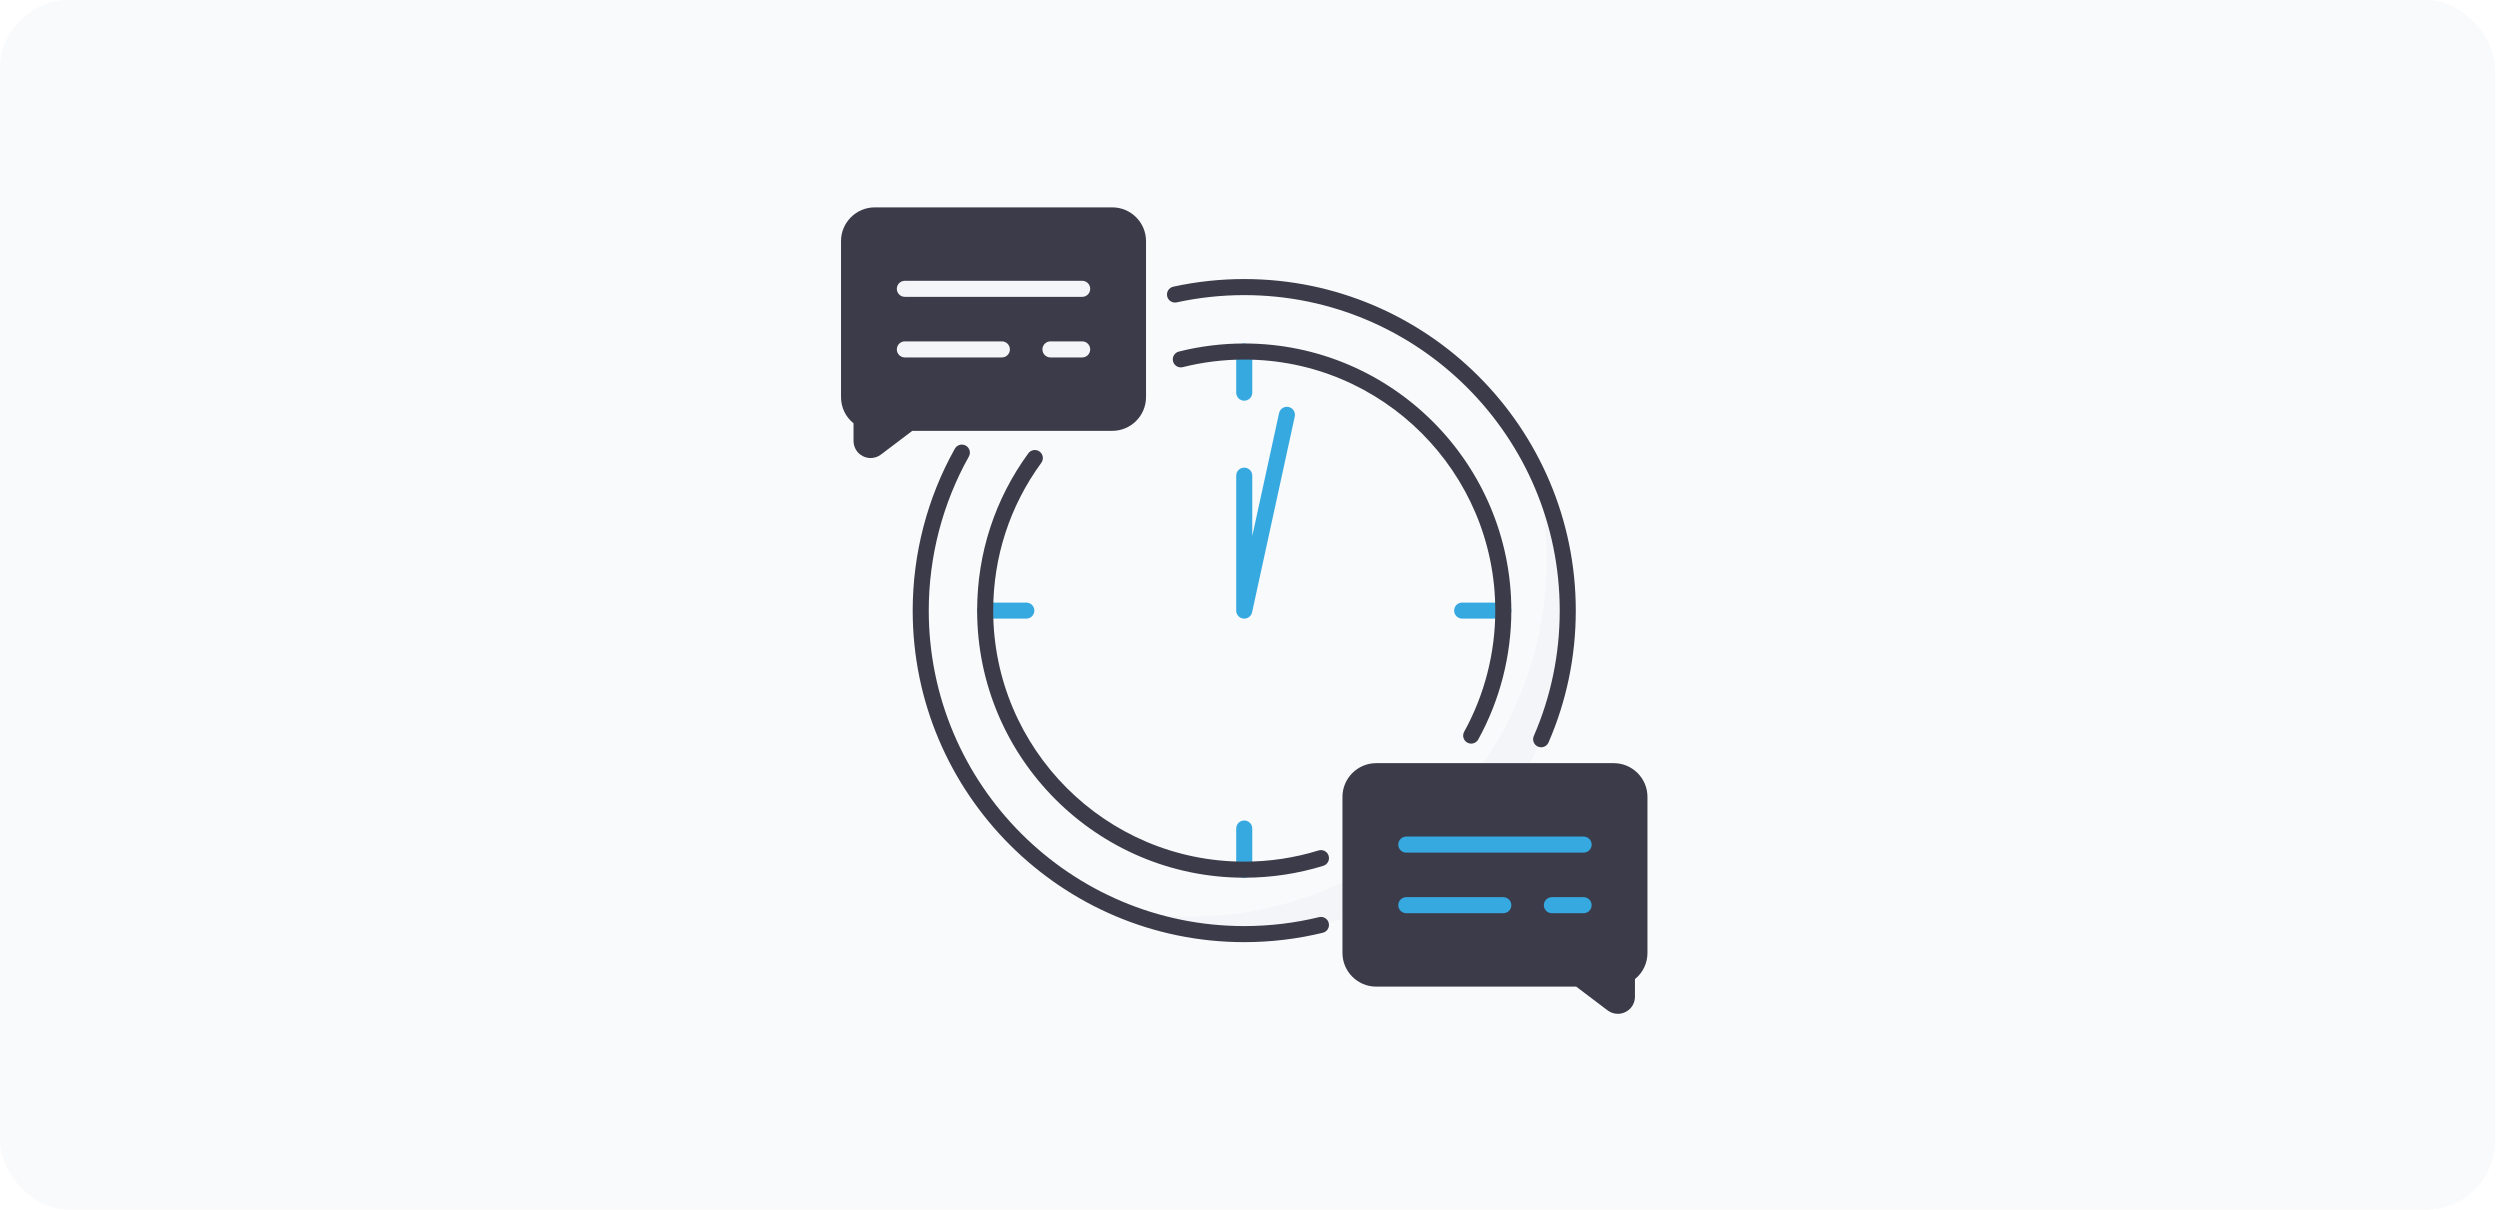 <?xml version="1.0" encoding="UTF-8"?> <svg xmlns="http://www.w3.org/2000/svg" width="217" height="105" viewBox="0 0 217 105" fill="none"> <g opacity="0.5" filter="url(#filter0_i_451_143)"> <rect width="216.58" height="105" rx="6" fill="#F4F5F8"></rect> </g> <path d="M133.161 40.402C133.873 43.008 134.255 45.752 134.255 48.584C134.255 65.692 120.387 79.561 103.279 79.561C101.25 79.561 99.267 79.363 97.347 78.991C100.632 80.337 104.229 81.081 108 81.081C123.529 81.081 136.118 68.492 136.118 52.963C136.118 48.448 135.052 44.182 133.161 40.402Z" fill="#F4F5F8"></path> <path d="M140.072 66.242H119.453C117.838 66.242 116.525 67.556 116.525 69.17V82.711C116.525 84.326 117.838 85.639 119.453 85.639H136.815L139.535 87.698C139.799 87.898 140.112 88 140.428 88C140.653 88 140.88 87.948 141.091 87.844C141.598 87.591 141.914 87.082 141.914 86.515V84.986C142.6 84.433 143 83.609 143 82.711V69.17C143 67.555 141.686 66.242 140.072 66.242Z" fill="#3B3B49"></path> <path d="M96.547 18H75.928C74.314 18 73 19.314 73 20.928V34.469C73 35.367 73.4 36.191 74.086 36.744V38.273C74.086 38.84 74.402 39.349 74.909 39.602C75.121 39.707 75.347 39.758 75.572 39.758C75.888 39.758 76.201 39.656 76.465 39.456L79.185 37.398H96.547C98.162 37.398 99.475 36.084 99.475 34.469V20.928C99.475 19.314 98.162 18 96.547 18Z" fill="#3B3B49"></path> <path d="M137.458 74.008H122.066C121.681 74.008 121.369 73.696 121.369 73.311C121.369 72.926 121.681 72.614 122.066 72.614H137.458C137.844 72.614 138.156 72.926 138.156 73.311C138.156 73.696 137.844 74.008 137.458 74.008Z" fill="#36A9E1"></path> <path d="M130.487 79.267H122.066C121.681 79.267 121.369 78.955 121.369 78.57C121.369 78.185 121.681 77.873 122.066 77.873H130.487C130.872 77.873 131.185 78.185 131.185 78.57C131.185 78.955 130.872 79.267 130.487 79.267Z" fill="#36A9E1"></path> <path d="M137.458 79.267H134.704C134.319 79.267 134.007 78.955 134.007 78.57C134.007 78.185 134.319 77.873 134.704 77.873H137.458C137.844 77.873 138.156 78.185 138.156 78.57C138.156 78.955 137.844 79.267 137.458 79.267Z" fill="#36A9E1"></path> <path d="M93.934 25.766H78.542C78.156 25.766 77.844 25.454 77.844 25.069C77.844 24.684 78.156 24.372 78.542 24.372H93.934C94.319 24.372 94.631 24.684 94.631 25.069C94.631 25.454 94.319 25.766 93.934 25.766Z" fill="#F4F5F8"></path> <path d="M86.963 31.026H78.542C78.156 31.026 77.844 30.714 77.844 30.329C77.844 29.943 78.156 29.631 78.542 29.631H86.963C87.348 29.631 87.66 29.943 87.66 30.329C87.66 30.714 87.348 31.026 86.963 31.026Z" fill="#F4F5F8"></path> <path d="M93.934 31.026H91.179C90.794 31.026 90.482 30.714 90.482 30.329C90.482 29.943 90.794 29.631 91.179 29.631H93.934C94.319 29.631 94.631 29.943 94.631 30.329C94.631 30.714 94.319 31.026 93.934 31.026Z" fill="#F4F5F8"></path> <path d="M108 34.781C108.385 34.781 108.697 34.469 108.697 34.084V30.513C108.697 30.128 108.385 29.815 108 29.815C107.615 29.815 107.303 30.128 107.303 30.513V34.084C107.303 34.469 107.615 34.781 108 34.781Z" fill="#36A9E1"></path> <path d="M130.487 52.303H126.916C126.531 52.303 126.219 52.615 126.219 53C126.219 53.385 126.531 53.697 126.916 53.697H130.487C130.872 53.697 131.184 53.385 131.184 53C131.184 52.615 130.872 52.303 130.487 52.303Z" fill="#36A9E1"></path> <path d="M108 71.219C107.615 71.219 107.303 71.531 107.303 71.916V75.487C107.303 75.872 107.615 76.184 108 76.184C108.385 76.184 108.697 75.872 108.697 75.487V71.916C108.697 71.531 108.385 71.219 108 71.219Z" fill="#36A9E1"></path> <path d="M89.084 52.303H85.513C85.128 52.303 84.816 52.615 84.816 53C84.816 53.385 85.128 53.697 85.513 53.697H89.084C89.469 53.697 89.781 53.385 89.781 53C89.781 52.615 89.469 52.303 89.084 52.303Z" fill="#36A9E1"></path> <path d="M111.853 35.327C111.475 35.244 111.105 35.483 111.023 35.859L108.697 46.528V41.286C108.697 40.901 108.385 40.589 108 40.589C107.615 40.589 107.303 40.901 107.303 41.286V53C107.303 53.356 107.571 53.655 107.925 53.693C107.951 53.696 107.976 53.697 108.001 53.697C108.325 53.697 108.611 53.471 108.681 53.148L112.385 36.156C112.468 35.78 112.229 35.409 111.853 35.327Z" fill="#36A9E1"></path> <path d="M108 76.184C95.216 76.184 84.816 65.784 84.816 53C84.816 48.052 86.352 43.331 89.26 39.347C89.487 39.036 89.924 38.968 90.234 39.195C90.545 39.422 90.614 39.858 90.387 40.169C87.654 43.913 86.21 48.35 86.21 53C86.21 65.015 95.985 74.79 108 74.79C110.2 74.79 112.371 74.463 114.452 73.819C114.82 73.705 115.211 73.911 115.325 74.279C115.438 74.647 115.233 75.037 114.865 75.151C112.65 75.837 110.34 76.184 108 76.184Z" fill="#3B3B49"></path> <path d="M108 81.778C92.132 81.778 79.222 68.869 79.222 53C79.222 48.077 80.487 43.217 82.881 38.947C83.069 38.611 83.494 38.492 83.83 38.68C84.166 38.868 84.286 39.293 84.097 39.629C81.82 43.691 80.616 48.315 80.616 53C80.616 68.1 92.9 80.384 108 80.384C110.194 80.384 112.379 80.123 114.494 79.608C114.867 79.517 115.245 79.746 115.336 80.121C115.427 80.495 115.198 80.872 114.824 80.963C112.601 81.504 110.306 81.778 108 81.778Z" fill="#3B3B49"></path> <path d="M133.773 64.863C133.68 64.863 133.586 64.845 133.495 64.806C133.142 64.652 132.98 64.242 133.133 63.889C134.627 60.447 135.384 56.783 135.384 53C135.384 37.9 123.099 25.616 108 25.616C106.025 25.616 104.053 25.828 102.139 26.246C101.763 26.328 101.391 26.09 101.309 25.713C101.227 25.337 101.465 24.966 101.842 24.884C103.853 24.444 105.925 24.222 108 24.222C123.869 24.222 136.778 37.132 136.778 53C136.778 56.975 135.982 60.825 134.413 64.444C134.299 64.706 134.042 64.863 133.773 64.863Z" fill="#3B3B49"></path> <path d="M127.699 64.548C127.585 64.548 127.47 64.52 127.363 64.461C127.026 64.275 126.903 63.851 127.09 63.514C128.856 60.314 129.79 56.678 129.79 53C129.79 40.985 120.015 31.21 108 31.21C106.194 31.21 104.4 31.431 102.665 31.868C102.291 31.962 101.913 31.735 101.819 31.362C101.725 30.988 101.951 30.609 102.325 30.516C104.17 30.051 106.08 29.815 108 29.815C120.784 29.815 131.184 40.216 131.184 53C131.184 56.913 130.191 60.782 128.31 64.188C128.183 64.418 127.945 64.548 127.699 64.548Z" fill="#3B3B49"></path> <defs> <filter id="filter0_i_451_143" x="0" y="0" width="216.58" height="105" filterUnits="userSpaceOnUse" color-interpolation-filters="sRGB"> <feFlood flood-opacity="0" result="BackgroundImageFix"></feFlood> <feBlend mode="normal" in="SourceGraphic" in2="BackgroundImageFix" result="shape"></feBlend> <feColorMatrix in="SourceAlpha" type="matrix" values="0 0 0 0 0 0 0 0 0 0 0 0 0 0 0 0 0 0 127 0" result="hardAlpha"></feColorMatrix> <feMorphology radius="1" operator="erode" in="SourceAlpha" result="effect1_innerShadow_451_143"></feMorphology> <feOffset></feOffset> <feGaussianBlur stdDeviation="5"></feGaussianBlur> <feComposite in2="hardAlpha" operator="arithmetic" k2="-1" k3="1"></feComposite> <feColorMatrix type="matrix" values="0 0 0 0 0.126 0 0 0 0 0.126 0 0 0 0 0.188 0 0 0 0.1 0"></feColorMatrix> <feBlend mode="normal" in2="shape" result="effect1_innerShadow_451_143"></feBlend> </filter> </defs> </svg> 